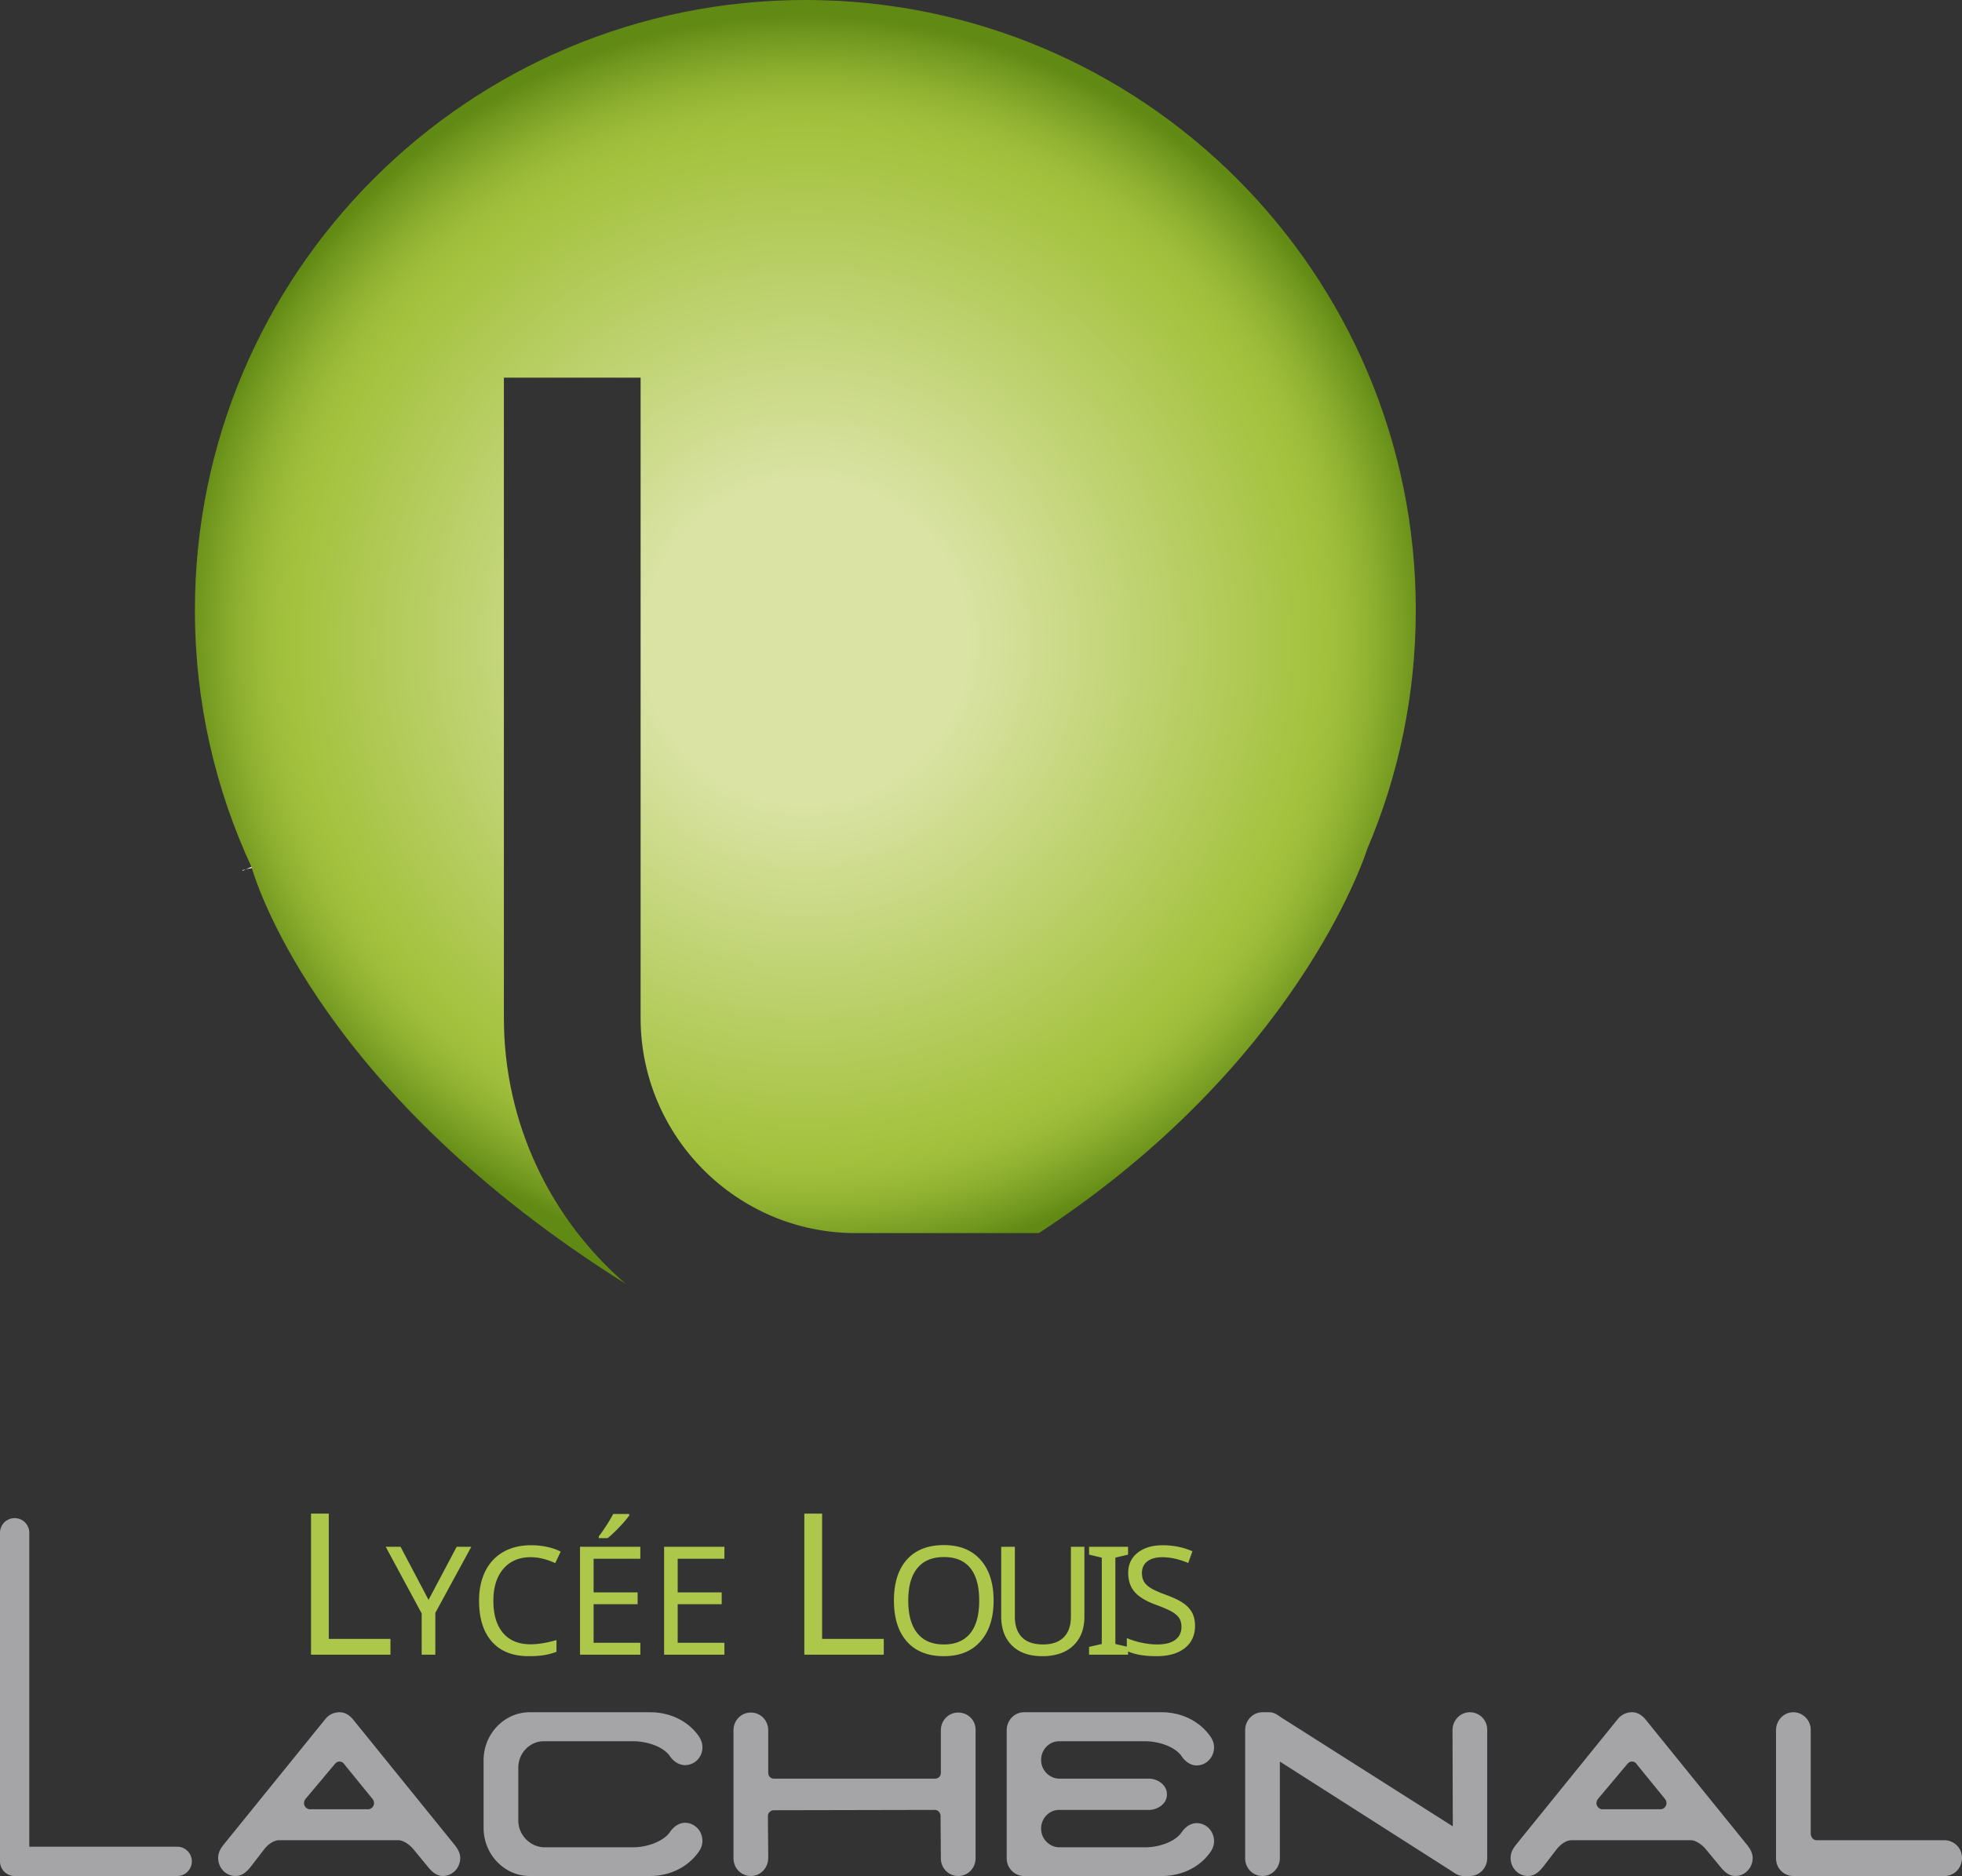 <svg xmlns="http://www.w3.org/2000/svg" width="600" height="573.841" viewBox="0 0 600 573.841"><rect x="0" y="0" width="600" height="573.841" fill="#333333" stroke="none"/><path d="M77.043 265.495a1.926 1.926 0 0 0-.12-.359" fill="none" stroke="#fff" stroke-width="5.973" stroke-miterlimit="10"/><radialGradient id="a" cx="291.007" cy="271.758" r="32.075" gradientTransform="matrix(5.973 0 0 5.973 -1491.863 -1426.82)" gradientUnits="userSpaceOnUse"><stop offset=".255" stop-color="#dae3a4"/><stop offset=".817" stop-color="#a4c23e"/><stop offset=".857" stop-color="#9ebd3a"/><stop offset=".91" stop-color="#8daf30"/><stop offset=".971" stop-color="#71971e"/><stop offset="1" stop-color="#618a14"/></radialGradient><path d="M432.967 186.652c0 25.863-5.256 50.471-14.753 72.81 0 0 0 .06-.06.12-1.015 3.284-22.1 66.418-100.464 117.605h-56.025c-36.255 0-65.761-29.506-65.761-65.82V115.515h-41.81v195.85c0 32.493 14.454 61.64 37.27 81.35-92.34-57.936-112.529-121.07-114.32-127.102v-.12c-11.17-23.95-17.441-50.65-17.441-78.842C59.603 83.56 143.223 0 246.255 0c103.092 0 186.712 83.56 186.712 186.652z" fill="url(#a)"/><path d="M107.943 525.918c-.851-.992-2.181-2.17-4.077-2.17-1.8 0-3.316.787-4.357 2.07l-30.903 38.16c-1.04 1.282-1.895 2.566-1.895 4.339 0 3.056 2.37 5.524 5.308 5.524 2.181 0 3.604-1.482 4.835-3.057l3.792-4.929c1.137-1.481 2.843-2.963 4.835-2.963h36.304c1.61 0 3.599 1.482 4.643 2.765l4.55 5.524c1.137 1.376 2.554 2.66 4.456 2.66 2.934 0 5.308-2.468 5.308-5.524 0-1.674-.951-3.057-1.995-4.34l-30.804-38.06zm4.643 27.507h-17.82c-.944 0-1.799-.886-1.799-1.872 0-.49.19-.886.38-1.184l9.099-10.843c.38-.397.758-.694 1.327-.694s1.044.198 1.327.595l8.91 10.942c.192.298.379.694.379 1.184 0 .986-.852 1.872-1.803 1.872zm53.692-20.805h27.391c4.264 0 9.193 1.68 11.182 4.538.857 1.283 2.467 2.759 4.649 2.759 2.934 0 5.308-2.369 5.308-5.425 0-1.575-.665-2.858-1.423-3.844-3.32-4.439-8.72-6.9-14.6-6.9h-36.777c-7.769 0-14.121 6.603-14.121 14.693v20.707c0 8.084 6.352 14.693 14.121 14.693h36.777c5.88 0 11.28-2.567 14.6-7 .758-.986 1.423-2.17 1.423-3.75 0-3.057-2.374-5.524-5.308-5.524-2.182 0-3.792 1.58-4.649 2.864-1.989 2.858-7.011 4.631-11.182 4.631h-27.11c-4.358 0-8.056-3.745-8.056-8.183v-16.17c0-4.438 3.505-8.09 7.775-8.09zm126.755-8.773c-2.934 0-5.308 2.362-5.308 5.419v13.019c0 .985-.759 1.773-1.704 1.773h-49.387c-.945 0-1.703-.788-1.703-1.773v-13.02c0-3.056-2.368-5.418-5.308-5.418s-5.308 2.362-5.308 5.419v39.15c0 3.156 2.462 5.425 5.308 5.425 2.94 0 5.308-2.468 5.308-5.524l-.093-12.82c0-.987.851-1.774 1.796-1.774l49.288-.1c.951 0 1.71.887 1.71 1.873l.093 12.92c0 3.056 2.374 5.425 5.308 5.425 2.94 0 5.308-2.369 5.308-5.425v-39.25c0-3.155-2.462-5.32-5.308-5.32zm30.844 8.773h26.254c4.27 0 9.198 1.68 11.187 4.538.852 1.283 2.462 2.858 4.643 2.858 2.94 0 5.308-2.468 5.308-5.524 0-1.575-.665-2.759-1.423-3.745-3.313-4.439-8.714-7-14.594-7h-42.084c-2.94 0-5.308 2.462-5.308 5.519v39.15c0 3.056 2.467 5.425 5.308 5.425h42.084c5.88 0 11.28-2.468 14.594-6.9.758-.986 1.423-2.17 1.423-3.751 0-3.057-2.368-5.524-5.308-5.524-2.181 0-3.791 1.58-4.643 2.864-1.989 2.858-6.918 4.532-11.088 4.532h-26.254c-3.033 0-5.594-2.56-5.594-5.716s2.462-5.722 5.495-5.722h27.49c2.368 0 5.495-1.674 5.495-4.73 0-3.057-3.033-4.836-5.495-4.836h-27.39c-3.034 0-5.595-2.56-5.595-5.716s2.462-5.722 5.495-5.722zm125.623-8.872c-2.94 0-5.308 2.461-5.308 5.518l.093 29.386-52.035-33.032c-1.417-.886-2.368-1.872-4.17-1.872h-1.99c-2.94 0-5.307 2.461-5.307 5.518v39.15c0 3.156 2.467 5.425 5.308 5.425 2.94 0 5.307-2.468 5.307-5.524v-29.485l51.942 33.136c1.424.887 2.462 1.873 4.264 1.873h1.896c2.94 0 5.308-2.468 5.308-5.524v-39.15c0-3.156-2.462-5.42-5.308-5.42zm53.686 2.17c-.852-.992-2.176-2.17-4.072-2.17a5.514 5.514 0 0 0-4.363 2.07l-30.896 38.16c-1.045 1.282-1.896 2.566-1.896 4.339 0 3.056 2.368 5.524 5.308 5.524 2.181 0 3.599-1.482 4.83-3.057l3.79-4.929c1.144-1.481 2.847-2.963 4.836-2.963h36.304c1.61 0 3.599 1.482 4.643 2.765l4.55 5.524c1.137 1.376 2.56 2.66 4.456 2.66 2.94 0 5.308-2.468 5.308-5.524 0-1.674-.95-3.057-1.989-4.34l-30.81-38.06zm4.649 27.507h-17.82c-.95 0-1.802-.886-1.802-1.872 0-.49.192-.886.379-1.184l9.1-10.843c.378-.397.757-.694 1.33-.694.565 0 1.037.198 1.323.595l8.907 10.942c.192.298.385.694.385 1.184 0 .986-.858 1.872-1.802 1.872zm86.764 9.467h-39.15c-.852 0-1.704-.886-1.704-2.07v-31.655c0-3.057-2.461-5.42-5.308-5.42-2.94 0-5.308 2.462-5.308 5.519v39.15c0 3.156 2.462 5.425 5.308 5.425h46.255c2.94 0 5.308-2.468 5.308-5.524 0-3.156-2.56-5.425-5.401-5.425zm-540.411 1.99H8.959v-96.098a4.48 4.48 0 0 0-8.959 0v100.577a4.48 4.48 0 0 0 4.48 4.48h49.708a4.48 4.48 0 0 0 0-8.96z" fill="#a5a5a7"/><path d="M131.053 489.375l-8.557-16.233h-4.538l10.995 20.386v12.622h4.177v-12.803l10.995-20.205h-4.468l-8.604 16.233zm31.247-13.049c2.362 0 4.865.601 7.495 1.809l1.674-3.523c-2.59-1.295-5.628-1.943-9.122-1.943-3.25 0-6.078.694-8.475 2.077-2.404 1.388-4.235 3.36-5.49 5.914-1.253 2.56-1.883 5.541-1.883 8.942 0 5.419 1.312 9.607 3.937 12.564s6.37 4.433 11.234 4.433c1.686 0 3.173-.093 4.468-.28 1.295-.187 2.642-.537 4.042-1.05v-3.61c-2.934.869-5.576 1.306-7.927 1.306-3.64 0-6.445-1.155-8.416-3.465-1.972-2.31-2.958-5.593-2.958-9.851 0-4.124 1.015-7.379 3.045-9.753 2.036-2.38 4.824-3.57 8.376-3.57zm15.078 29.824h18.444v-3.657h-14.29V490.71h13.456v-3.616H181.53v-10.295h14.29v-3.657h-18.443v33.008zm11.946-38.946c1.4-1.458 2.426-2.672 3.091-3.634v-.473h-4.9a39.43 39.43 0 0 1-2.222 3.757c-.88 1.335-1.61 2.362-2.181 3.085v.56h2.689c.945-.735 2.123-1.831 3.523-3.295zm13.765 38.946h18.444v-3.657h-14.29V490.71h13.456v-3.616h-13.456v-10.295h14.29v-3.657H203.09v33.008zm85.592-33.528c-4.923 0-8.702 1.482-11.345 4.44-2.642 2.957-3.96 7.121-3.96 12.493 0 5.42 1.33 9.613 3.984 12.588 2.654 2.975 6.416 4.456 11.275 4.456 4.8 0 8.539-1.51 11.21-4.538 2.672-3.021 4.008-7.174 4.008-12.459 0-5.314-1.33-9.473-3.996-12.477-2.666-2.998-6.387-4.503-11.176-4.503zm8.015 27c-1.838 2.258-4.52 3.39-8.061 3.39-3.553 0-6.253-1.143-8.102-3.43-1.855-2.292-2.777-5.617-2.777-9.98 0-4.351.922-7.659 2.777-9.922 1.849-2.269 4.567-3.4 8.148-3.4 3.535 0 6.218 1.12 8.038 3.354 1.82 2.234 2.73 5.558 2.73 9.968 0 4.427-.916 7.764-2.753 10.02zm30.797-5.12c0 2.753-.735 4.858-2.199 6.322-1.47 1.459-3.564 2.188-6.288 2.188-2.893 0-5.057-.735-6.492-2.21-1.44-1.477-2.158-3.565-2.158-6.254v-21.406h-4.176v21.266c0 3.78 1.097 6.755 3.296 8.93s5.29 3.261 9.28 3.261c4.036 0 7.186-1.073 9.46-3.226 2.27-2.152 3.407-5.11 3.407-8.871v-21.36h-4.13v21.36zm37.103-1.144c-.571-1.102-1.464-2.082-2.665-2.934s-3.033-1.726-5.483-2.63c-2.048-.753-3.552-1.423-4.51-2.007-.956-.589-1.644-1.236-2.076-1.954-.425-.717-.641-1.615-.641-2.7 0-1.517.554-2.701 1.656-3.54 1.109-.847 2.643-1.267 4.597-1.267 2.438 0 5.074.59 7.903 1.762l1.283-3.57c-2.764-1.23-5.797-1.849-9.093-1.849-3.161 0-5.71.758-7.647 2.28-1.93 1.523-2.899 3.565-2.899 6.143 0 2.391.653 4.345 1.966 5.856 1.306 1.51 3.488 2.829 6.544 3.943 2.153.782 3.763 1.482 4.824 2.094 1.062.618 1.814 1.283 2.27 1.99.448.705.676 1.609.676 2.711 0 1.651-.624 2.958-1.878 3.903-1.249.95-3.104 1.423-5.577 1.423-1.44 0-2.998-.175-4.66-.52a23.892 23.892 0 0 1-4.59-1.423v2.603l-3.506-.794V476.46l3.884-.922v-2.397h-11.922v2.397l3.885.922v26.417l-3.885.88v2.392h11.922v-.994c2.114.939 4.975 1.443 8.691 1.443 3.704 0 6.597-.822 8.674-2.479 2.076-1.656 3.115-3.92 3.115-6.795 0-1.54-.286-2.858-.858-3.967zm-264.052-30.366h-5.433v43.158h24.294v-4.841h-18.86v-38.317zm150.865 0h-5.436v43.158h24.294v-4.841h-18.858v-38.317z" fill="#adc74a"/></svg>